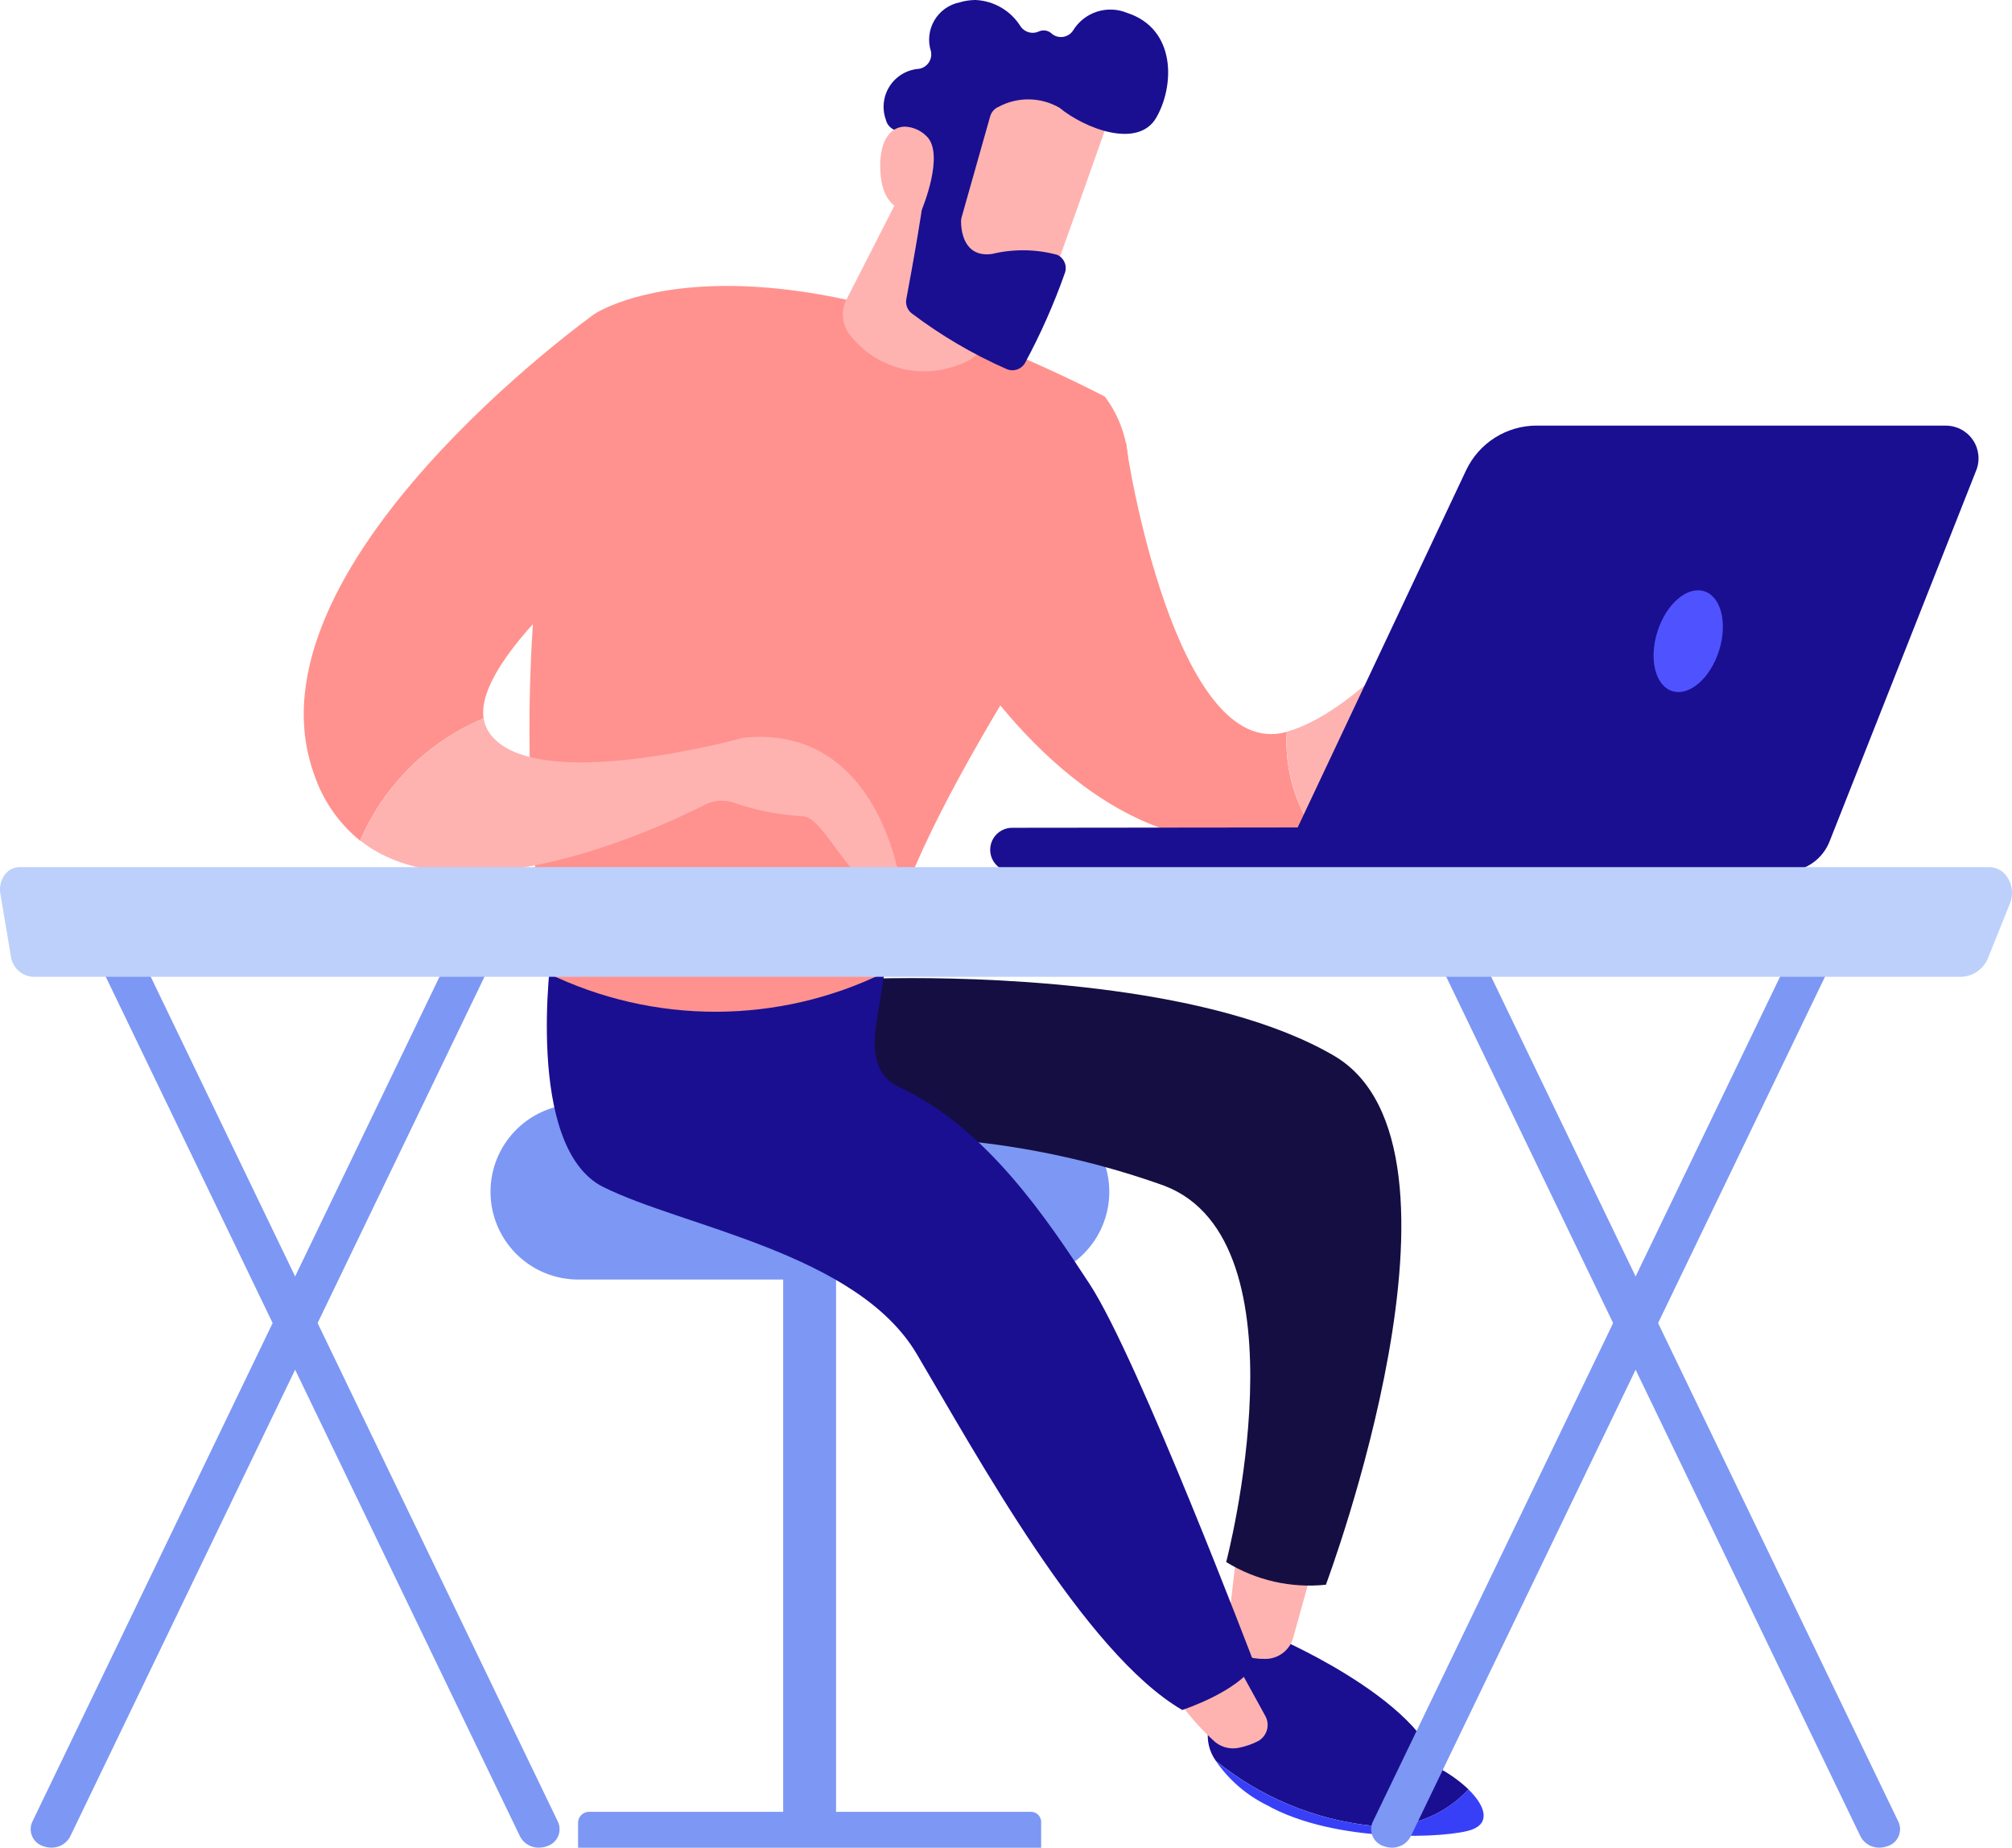 <svg xmlns="http://www.w3.org/2000/svg" xmlns:xlink="http://www.w3.org/1999/xlink" id="illus" width="84.564" height="77.652" viewBox="0 0 84.564 77.652"><defs><clipPath id="clip-path"><rect id="Rectangle_814" data-name="Rectangle 814" width="84.564" height="77.652" fill="none"></rect></clipPath><clipPath id="clip-path-2"><path id="Trac&#xE9;_3141" data-name="Trac&#xE9; 3141" d="M340.576,458.784c1.329,2.123,8.755,3.547,8.755,3.547.412-3.238-6.772-6.332-6.772-6.332l-2.579-.566s-.732,1.229.6,3.352" transform="translate(-339.778 -455.432)" fill="none"></path></clipPath><linearGradient id="linear-gradient" x1="-5.483" y1="0.997" x2="-5.467" y2="0.997" gradientUnits="objectBoundingBox"><stop offset="0" stop-color="#09005d"></stop><stop offset="1" stop-color="#1a0f91"></stop></linearGradient><clipPath id="clip-path-3"><path id="Trac&#xE9;_3142" data-name="Trac&#xE9; 3142" d="M344.114,438.776a1.043,1.043,0,0,0,.66,1.108,2.731,2.731,0,0,0,.91.139,1.215,1.215,0,0,0,1.18-.886l.707-2.55-3.092-.964Z" transform="translate(-344.107 -435.623)" fill="none"></path></clipPath><linearGradient id="linear-gradient-2" x1="-11.67" y1="2.503" x2="-11.636" y2="2.503" gradientUnits="objectBoundingBox"><stop offset="0" stop-color="#ff928e"></stop><stop offset="1" stop-color="#feb3b1"></stop></linearGradient><clipPath id="clip-path-4"><path id="Trac&#xE9;_3143" data-name="Trac&#xE9; 3143" d="M234.226,274.172l-.037.416-1.321,6.282a35.291,35.291,0,0,1,14.021,1.994c6.13,2.344,2.6,15.815,2.6,15.815a6.677,6.677,0,0,0,4.19.952s6.908-18.4.333-22.236c-4.985-2.907-13.786-3.259-17.751-3.258-1.264,0-2.037.036-2.037.036" transform="translate(-232.868 -274.136)" fill="none"></path></clipPath><linearGradient id="linear-gradient-3" x1="-0.908" y1="1.162" x2="-0.903" y2="1.162" gradientUnits="objectBoundingBox"><stop offset="0" stop-color="#2b3582"></stop><stop offset="0.239" stop-color="#24296f"></stop><stop offset="0.731" stop-color="#19154e"></stop><stop offset="1" stop-color="#150e42"></stop></linearGradient><clipPath id="clip-path-5"><path id="Trac&#xE9;_3144" data-name="Trac&#xE9; 3144" d="M340.186,477.62c-.677.025-1.635,1.039-1.635,1.039a1.8,1.8,0,0,0,.319,1.35,12.471,12.471,0,0,0,6.5,2.719,4.823,4.823,0,0,0,4.115-1.525,5.883,5.883,0,0,0-2.66-1.431c-1.492-.327-5.9-2.151-6.621-2.151h-.014" transform="translate(-338.524 -477.62)" fill="none"></path></clipPath><linearGradient id="linear-gradient-4" x1="-5.458" y1="0.779" x2="-5.442" y2="0.779" xlink:href="#linear-gradient"></linearGradient><clipPath id="clip-path-6"><path id="Trac&#xE9;_3145" data-name="Trac&#xE9; 3145" d="M342.954,495.4c2.905,1.642,7.707,1.4,8.659,1.033.763-.3.527-1.008-.17-1.687a4.823,4.823,0,0,1-4.115,1.525,12.471,12.471,0,0,1-6.5-2.719,5.6,5.6,0,0,0,2.122,1.847" transform="translate(-340.832 -493.552)" fill="none"></path></clipPath><linearGradient id="linear-gradient-5" x1="-4.23" y1="0.822" x2="-4.217" y2="0.822" gradientUnits="objectBoundingBox"><stop offset="0" stop-color="#53d8ff"></stop><stop offset="1" stop-color="#3840f7"></stop></linearGradient><clipPath id="clip-path-7"><path id="Trac&#xE9;_3146" data-name="Trac&#xE9; 3146" d="M328.184,463.978a10.721,10.721,0,0,0,1.759,2.113,1.2,1.2,0,0,0,1.113.335,3.086,3.086,0,0,0,.8-.28.777.777,0,0,0,.3-1.057l-1.539-2.8Z" transform="translate(-328.184 -462.291)" fill="none"></path></clipPath><linearGradient id="linear-gradient-6" x1="-9.78" y1="1.739" x2="-9.75" y2="1.739" xlink:href="#linear-gradient-2"></linearGradient><clipPath id="clip-path-8"><path id="Trac&#xE9;_3147" data-name="Trac&#xE9; 3147" d="M155.679,276.838c3.335,1.672,10.649,2.767,13.168,7.011s7.044,12.573,11.161,14.966c0,0,2.351-.765,3.039-1.921,0,0-4.887-12.848-6.926-15.971-1.766-2.7-4.348-6.6-8.016-8.286-1.05-.482-1.132-1.6-.947-2.737l.337-2.077-14-.839s-1.153,8.182,2.181,9.855" transform="translate(-153.305 -266.983)" fill="none"></path></clipPath><linearGradient id="linear-gradient-7" x1="-0.535" y1="1.086" x2="-0.531" y2="1.086" xlink:href="#linear-gradient"></linearGradient><clipPath id="clip-path-9"><path id="Trac&#xE9;_3148" data-name="Trac&#xE9; 3148" d="M267.9,132.519s4.271,7.515,10.72,8.315a7.61,7.61,0,0,0,4.184-.613,6.7,6.7,0,0,1-.987-3.94c-4.675,1.335-6.768-11.823-6.749-12.143Z" transform="translate(-267.904 -124.138)" fill="none"></path></clipPath><linearGradient id="linear-gradient-8" x1="-1.614" y1="2.772" x2="-1.608" y2="2.772" gradientUnits="objectBoundingBox"><stop offset="0" stop-color="#fe7062"></stop><stop offset="1" stop-color="#ff928e"></stop></linearGradient><clipPath id="clip-path-10"><path id="Trac&#xE9;_3149" data-name="Trac&#xE9; 3149" d="M365.545,175.9c-2.019,2.067-3.62,3.11-4.892,3.473a6.7,6.7,0,0,0,.987,3.94,10.423,10.423,0,0,0,4.592-4.651.875.875,0,0,1,1.153-.391c.432.209.877.527.905.96.055.853,1.071.9,1.076.589a12.632,12.632,0,0,0-.786-2s2.341,1.5,3.253,2.076a1.342,1.342,0,0,0,1.688-.374s-2.173-3.618-4.21-4.455a3.069,3.069,0,0,0-1.176-.235,4.134,4.134,0,0,0-2.59,1.068" transform="translate(-360.641 -174.836)" fill="none"></path></clipPath><linearGradient id="linear-gradient-9" x1="-3.683" y1="4.76" x2="-3.672" y2="4.76" xlink:href="#linear-gradient-2"></linearGradient><clipPath id="clip-path-11"><path id="Trac&#xE9;_3150" data-name="Trac&#xE9; 3150" d="M151.135,81.328c-4.639,12.722-1.958,27.7-1.958,27.7A16.134,16.134,0,0,0,163.33,109c.35-5.674,9.359-17.759,10.091-19.992a4.937,4.937,0,0,0-.831-4.214c-7.206-3.681-12.406-4.648-15.881-4.648-3.842,0-5.575,1.182-5.575,1.182" transform="translate(-148.406 -80.146)" fill="none"></path></clipPath><linearGradient id="linear-gradient-10" x1="-0.302" y1="1.683" x2="-0.298" y2="1.683" xlink:href="#linear-gradient-8"></linearGradient><clipPath id="clip-path-12"><path id="Trac&#xE9;_3151" data-name="Trac&#xE9; 3151" d="M236.424,56.347a1.383,1.383,0,0,0,.143,1.491,3.951,3.951,0,0,0,4.547,1.266,2.134,2.134,0,0,0,1.454-1.547l1.287-5.43-4.948-.645Z" transform="translate(-236.271 -51.482)" fill="none"></path></clipPath><linearGradient id="linear-gradient-11" x1="-3.71" y1="7.191" x2="-3.694" y2="7.191" xlink:href="#linear-gradient-2"></linearGradient><clipPath id="clip-path-13"><path id="Trac&#xE9;_3152" data-name="Trac&#xE9; 3152" d="M85.6,107.362a6.074,6.074,0,0,0,1.938,2.8,9.713,9.713,0,0,1,5.186-5.141c-.425-2.957,7.39-8.689,7.39-8.689l-2.737-8.3S82.469,98.671,85.6,107.362" transform="translate(-85.172 -88.029)" fill="none"></path></clipPath><linearGradient id="linear-gradient-12" x1="-0.167" y1="2.44" x2="-0.162" y2="2.44" xlink:href="#linear-gradient-8"></linearGradient><clipPath id="clip-path-14"><path id="Trac&#xE9;_3153" data-name="Trac&#xE9; 3153" d="M100.985,206.473c4.2,3.3,12.29-.4,14.489-1.509a1.553,1.553,0,0,1,1.165-.1,10.613,10.613,0,0,0,2.892.582c.494-.027,1,.757,1.587,1.542.718.968,1.545,1.937,2.584,1.379,0,0-.854-6.82-6.627-6.216,0,0-8.84,2.469-10.674-.222a1.4,1.4,0,0,1-.228-.6,9.713,9.713,0,0,0-5.186,5.141" transform="translate(-100.985 -201.332)" fill="none"></path></clipPath><linearGradient id="linear-gradient-13" x1="-1.797" y1="2.327" x2="-1.784" y2="2.327" xlink:href="#linear-gradient-2"></linearGradient><clipPath id="clip-path-15"><path id="Trac&#xE9;_3154" data-name="Trac&#xE9; 3154" d="M262.826,18.962l-1.634,8.184,4.645,1.779s2.942-8.2,2.942-8.329c0-1.453-2.583-1.7-4.346-1.7-.913,0-1.607.066-1.607.066" transform="translate(-261.191 -18.896)" fill="none"></path></clipPath><linearGradient id="linear-gradient-14" x1="-2.916" y1="6.269" x2="-2.904" y2="6.269" xlink:href="#linear-gradient-2"></linearGradient><clipPath id="clip-path-16"><path id="Trac&#xE9;_3155" data-name="Trac&#xE9; 3155" d="M251.636,0a2.423,2.423,0,0,0-.643.1,1.6,1.6,0,0,0-1.2,2.059.616.616,0,0,1-.5.733A1.6,1.6,0,0,0,247.9,5.039a.6.6,0,0,0,.285.382c.438.255,1.434.932,1.409,1.82-.027.946-.633,4.245-.837,5.33a.615.615,0,0,0,.218.591,19.847,19.847,0,0,0,3.983,2.342.614.614,0,0,0,.79-.253,26.6,26.6,0,0,0,1.673-3.776.615.615,0,0,0-.317-.765,5.538,5.538,0,0,0-2.746-.037c-1.212.162-1.3-1.028-1.3-1.374a.614.614,0,0,1,.023-.166l1.2-4.241a.611.611,0,0,1,.349-.4,2.632,2.632,0,0,1,2.568.038c1.057.872,3.291,1.737,4.06.422s.87-3.735-1.229-4.414a1.838,1.838,0,0,0-2.266.748.606.606,0,0,1-.887.135.487.487,0,0,0-.546-.1.616.616,0,0,1-.763-.2A2.36,2.36,0,0,0,251.676,0Z" transform="translate(-247.823)" fill="none"></path></clipPath><linearGradient id="linear-gradient-15" x1="-2.315" y1="4.42" x2="-2.305" y2="4.42" xlink:href="#linear-gradient"></linearGradient><clipPath id="clip-path-17"><path id="Trac&#xE9;_3156" data-name="Trac&#xE9; 3156" d="M246.732,37.2c.046,2.285,1.743,1.765,1.743,1.765s1.007-2.38.186-3.117a1.363,1.363,0,0,0-.886-.385c-.575,0-1.069.522-1.044,1.738" transform="translate(-246.731 -35.458)" fill="none"></path></clipPath><linearGradient id="linear-gradient-16" x1="-7.46" y1="15.162" x2="-7.429" y2="15.162" xlink:href="#linear-gradient-2"></linearGradient><clipPath id="clip-path-18"><path id="Trac&#xE9;_3157" data-name="Trac&#xE9; 3157" d="M299.29,231.871l-20.652.022a.924.924,0,0,0-.045,1.848h.047l20.653-.022a.925.925,0,0,0,.014-1.849h-.016" transform="translate(-277.714 -231.871)" fill="none"></path></clipPath><linearGradient id="linear-gradient-17" x1="-5.516" y1="2.41" x2="-5.499" y2="2.41" xlink:href="#linear-gradient"></linearGradient><clipPath id="clip-path-19"><path id="Trac&#xE9;_3158" data-name="Trac&#xE9; 3158" d="M368.849,119.286a3.279,3.279,0,0,0-2.965,1.88l-7.951,16.86h21.374a1.992,1.992,0,0,0,1.853-1.26l6.166-15.6a1.373,1.373,0,0,0-1.277-1.878Z" transform="translate(-357.933 -119.286)" fill="none"></path></clipPath><linearGradient id="linear-gradient-18" x1="-1.735" y1="1.936" x2="-1.73" y2="1.936" xlink:href="#linear-gradient"></linearGradient><clipPath id="clip-path-20"><path id="Trac&#xE9;_3159" data-name="Trac&#xE9; 3159" d="M463.69,167.175c-.373,1.158-.1,2.283.615,2.512s1.592-.524,1.965-1.682.1-2.283-.615-2.512a.861.861,0,0,0-.265-.041c-.653,0-1.372.7-1.7,1.723" transform="translate(-463.524 -165.452)" fill="none"></path></clipPath><linearGradient id="linear-gradient-19" x1="-13.043" y1="9.606" x2="-13.014" y2="9.606" gradientUnits="objectBoundingBox"><stop offset="0" stop-color="#4042e2"></stop><stop offset="1" stop-color="#4f52ff"></stop></linearGradient></defs><rect id="Rectangle_812" data-name="Rectangle 812" width="2.222" height="25.048" transform="translate(32.917 52.12)" fill="#7d97f4"></rect><g id="Groupe_2786" data-name="Groupe 2786"><g id="Groupe_2785" data-name="Groupe 2785" clip-path="url(#clip-path)"><path id="Trac&#xE9;_3140" data-name="Trac&#xE9; 3140" d="M162.048,509.341H181.51v-1.08a.428.428,0,0,0-.428-.428H162.509a.461.461,0,0,0-.461.462Z" transform="translate(-137.751 -431.689)" fill="#7d97f4"></path><path id="Rectangle_813" data-name="Rectangle 813" d="M3.688,0h18.63a3.688,3.688,0,0,1,3.688,3.688v0a3.688,3.688,0,0,1-3.688,3.688H3.688A3.688,3.688,0,0,1,0,3.688v0A3.688,3.688,0,0,1,3.688,0Z" transform="translate(20.617 46.398)" fill="#7d97f4"></path></g></g><g id="Groupe_2788" data-name="Groupe 2788" transform="translate(50.946 68.287)"><g id="Groupe_2787" data-name="Groupe 2787" clip-path="url(#clip-path-2)"><rect id="Rectangle_815" data-name="Rectangle 815" width="9.303" height="11.886" transform="matrix(0.25, -0.968, 0.968, 0.25, -2.2, 6.468)" fill="url(#linear-gradient)"></rect></g></g><g id="Groupe_2790" data-name="Groupe 2790" transform="translate(51.595 65.317)"><g id="Groupe_2789" data-name="Groupe 2789" clip-path="url(#clip-path-3)"><rect id="Rectangle_816" data-name="Rectangle 816" width="4.38" height="5.057" transform="matrix(0.976, -0.216, 0.216, 0.976, -0.977, 0.206)" fill="url(#linear-gradient-2)"></rect></g></g><g id="Groupe_2792" data-name="Groupe 2792" transform="translate(34.916 41.104)"><g id="Groupe_2791" data-name="Groupe 2791" clip-path="url(#clip-path-4)"><rect id="Rectangle_817" data-name="Rectangle 817" width="34.647" height="35.629" transform="translate(-9.311 21.906) rotate(-66.973)" fill="url(#linear-gradient-3)"></rect></g></g><g id="Groupe_2794" data-name="Groupe 2794" transform="translate(50.758 71.614)"><g id="Groupe_2793" data-name="Groupe 2793" clip-path="url(#clip-path-5)"><rect id="Rectangle_818" data-name="Rectangle 818" width="9.428" height="12.27" transform="translate(-2.141 4.309) rotate(-65.074)" fill="url(#linear-gradient-4)"></rect></g></g><g id="Groupe_2796" data-name="Groupe 2796" transform="translate(51.104 74.003)"><g id="Groupe_2795" data-name="Groupe 2795" clip-path="url(#clip-path-6)"><rect id="Rectangle_819" data-name="Rectangle 819" width="12.025" height="5.901" transform="translate(-0.736 0.163) rotate(-12.48)" fill="url(#linear-gradient-5)"></rect></g></g><g id="Groupe_2798" data-name="Groupe 2798" transform="translate(49.208 69.315)"><g id="Groupe_2797" data-name="Groupe 2797" clip-path="url(#clip-path-7)"><rect id="Rectangle_820" data-name="Rectangle 820" width="4.99" height="5.026" transform="translate(-0.891 0.197) rotate(-12.48)" fill="url(#linear-gradient-6)"></rect></g></g><g id="Groupe_2800" data-name="Groupe 2800" transform="translate(22.986 40.031)"><g id="Groupe_2799" data-name="Groupe 2799" clip-path="url(#clip-path-8)"><rect id="Rectangle_821" data-name="Rectangle 821" width="36.122" height="37.019" transform="translate(-6.817 1.117) rotate(-10.795)" fill="url(#linear-gradient-7)"></rect></g></g><g id="Groupe_2802" data-name="Groupe 2802" transform="translate(40.169 18.613)"><g id="Groupe_2801" data-name="Groupe 2801" clip-path="url(#clip-path-9)"><rect id="Rectangle_822" data-name="Rectangle 822" width="22.522" height="22.259" transform="translate(-8.303 10.015) rotate(-50.338)" fill="url(#linear-gradient-8)"></rect></g></g><g id="Groupe_2804" data-name="Groupe 2804" transform="translate(54.074 26.215)"><g id="Groupe_2803" data-name="Groupe 2803" clip-path="url(#clip-path-10)"><rect id="Rectangle_823" data-name="Rectangle 823" width="14.462" height="11.076" transform="translate(-1.844 0.396) rotate(-12.48)" fill="url(#linear-gradient-9)"></rect></g></g><g id="Groupe_2806" data-name="Groupe 2806" transform="translate(22.252 12.017)"><g id="Groupe_2805" data-name="Groupe 2805" clip-path="url(#clip-path-11)"><rect id="Rectangle_824" data-name="Rectangle 824" width="42.617" height="41.769" transform="matrix(0.614, -0.79, 0.79, 0.614, -17.648, 20.246)" fill="url(#linear-gradient-10)"></rect></g></g><g id="Groupe_2808" data-name="Groupe 2808" transform="translate(35.426 7.719)"><g id="Groupe_2807" data-name="Groupe 2807" clip-path="url(#clip-path-12)"><rect id="Rectangle_825" data-name="Rectangle 825" width="9.303" height="9.826" transform="translate(-1.858 0.391) rotate(-12.48)" fill="url(#linear-gradient-11)"></rect></g></g><g id="Groupe_2810" data-name="Groupe 2810" transform="translate(12.771 13.199)"><g id="Groupe_2809" data-name="Groupe 2809" clip-path="url(#clip-path-13)"><rect id="Rectangle_826" data-name="Rectangle 826" width="28.304" height="27.516" transform="translate(-13.425 13.795) rotate(-52.142)" fill="url(#linear-gradient-12)"></rect></g></g><g id="Groupe_2812" data-name="Groupe 2812" transform="translate(15.142 30.187)"><g id="Groupe_2811" data-name="Groupe 2811" clip-path="url(#clip-path-14)"><rect id="Rectangle_827" data-name="Rectangle 827" width="11.535" height="23.673" transform="matrix(0.14, -0.99, 0.99, 0.14, -1.169, 8.278)" fill="url(#linear-gradient-13)"></rect></g></g><g id="Groupe_2814" data-name="Groupe 2814" transform="translate(39.163 2.833)"><g id="Groupe_2813" data-name="Groupe 2813" clip-path="url(#clip-path-15)"><rect id="Rectangle_828" data-name="Rectangle 828" width="12.576" height="12.101" transform="translate(-4.825 6.383) rotate(-52.914)" fill="url(#linear-gradient-14)"></rect></g></g><g id="Groupe_2816" data-name="Groupe 2816" transform="translate(37.158)"><g id="Groupe_2815" data-name="Groupe 2815" clip-path="url(#clip-path-16)"><rect id="Rectangle_829" data-name="Rectangle 829" width="15.354" height="17.814" transform="matrix(0.98, -0.2, 0.2, 0.98, -3.242, 0.624)" fill="url(#linear-gradient-15)"></rect></g></g><g id="Groupe_2818" data-name="Groupe 2818" transform="translate(36.995 5.317)"><g id="Groupe_2817" data-name="Groupe 2817" clip-path="url(#clip-path-17)"><rect id="Rectangle_830" data-name="Rectangle 830" width="4.819" height="4.796" transform="translate(-2.035 2.063) rotate(-45.735)" fill="url(#linear-gradient-16)"></rect></g></g><g id="Groupe_2820" data-name="Groupe 2820" transform="translate(41.64 34.766)"><g id="Groupe_2819" data-name="Groupe 2819" clip-path="url(#clip-path-18)"><rect id="Rectangle_831" data-name="Rectangle 831" width="8.791" height="21.965" transform="translate(-0.555 1.69) rotate(-71.842)" fill="url(#linear-gradient-17)"></rect></g></g><g id="Groupe_2822" data-name="Groupe 2822" transform="translate(53.668 17.886)"><g id="Groupe_2821" data-name="Groupe 2821" clip-path="url(#clip-path-19)"><rect id="Rectangle_832" data-name="Rectangle 832" width="30.67" height="35.087" transform="translate(-7.862 14.468) rotate(-61.481)" fill="url(#linear-gradient-18)"></rect></g></g><g id="Groupe_2824" data-name="Groupe 2824" transform="translate(69.5 24.808)"><g id="Groupe_2823" data-name="Groupe 2823" clip-path="url(#clip-path-20)"><rect id="Rectangle_833" data-name="Rectangle 833" width="5.24" height="5.558" transform="matrix(0.833, -0.553, 0.553, 0.833, -2.264, 1.366)" fill="url(#linear-gradient-19)"></rect></g></g><g id="Groupe_2826" data-name="Groupe 2826"><g id="Groupe_2825" data-name="Groupe 2825" clip-path="url(#clip-path)"><path id="Trac&#xE9;_3160" data-name="Trac&#xE9; 3160" d="M418.736,295a.956.956,0,0,0,.342-.063.746.746,0,0,0,.454-1.018l-18.2-37.764a.91.91,0,0,0-1.14-.405.746.746,0,0,0-.454,1.018l18.2,37.764a.877.877,0,0,0,.8.469" transform="translate(-339.74 -217.353)" fill="#7d97f4"></path><path id="Trac&#xE9;_3161" data-name="Trac&#xE9; 3161" d="M385.178,295a.877.877,0,0,0,.8-.469l18.2-37.764a.746.746,0,0,0-.454-1.018.91.91,0,0,0-1.14.405l-18.2,37.764a.746.746,0,0,0,.454,1.018.956.956,0,0,0,.343.063" transform="translate(-326.687 -217.352)" fill="#7d97f4"></path><path id="Trac&#xE9;_3162" data-name="Trac&#xE9; 3162" d="M42.976,295a.957.957,0,0,0,.343-.063.746.746,0,0,0,.454-1.018l-18.2-37.764a.91.91,0,0,0-1.14-.405.746.746,0,0,0-.454,1.018l18.2,37.764a.877.877,0,0,0,.8.469" transform="translate(-20.321 -217.353)" fill="#7d97f4"></path><path id="Trac&#xE9;_3163" data-name="Trac&#xE9; 3163" d="M9.419,295a.877.877,0,0,0,.8-.469l18.2-37.764a.746.746,0,0,0-.454-1.018.91.91,0,0,0-1.14.405l-18.2,37.764a.746.746,0,0,0,.454,1.018.956.956,0,0,0,.343.063" transform="translate(-7.269 -217.352)" fill="#7d97f4"></path><path id="Trac&#xE9;_3164" data-name="Trac&#xE9; 3164" d="M.014,244.156a1.047,1.047,0,0,1,.172-.778.782.782,0,0,1,.632-.342h82.8a.92.92,0,0,1,.794.5,1.225,1.225,0,0,1,.062,1.038l-.9,2.233a1.259,1.259,0,0,1-1.141.839H1.387a1,1,0,0,1-.934-.886Z" transform="translate(0.001 -206.595)" fill="#bdd0fb"></path></g></g></svg>